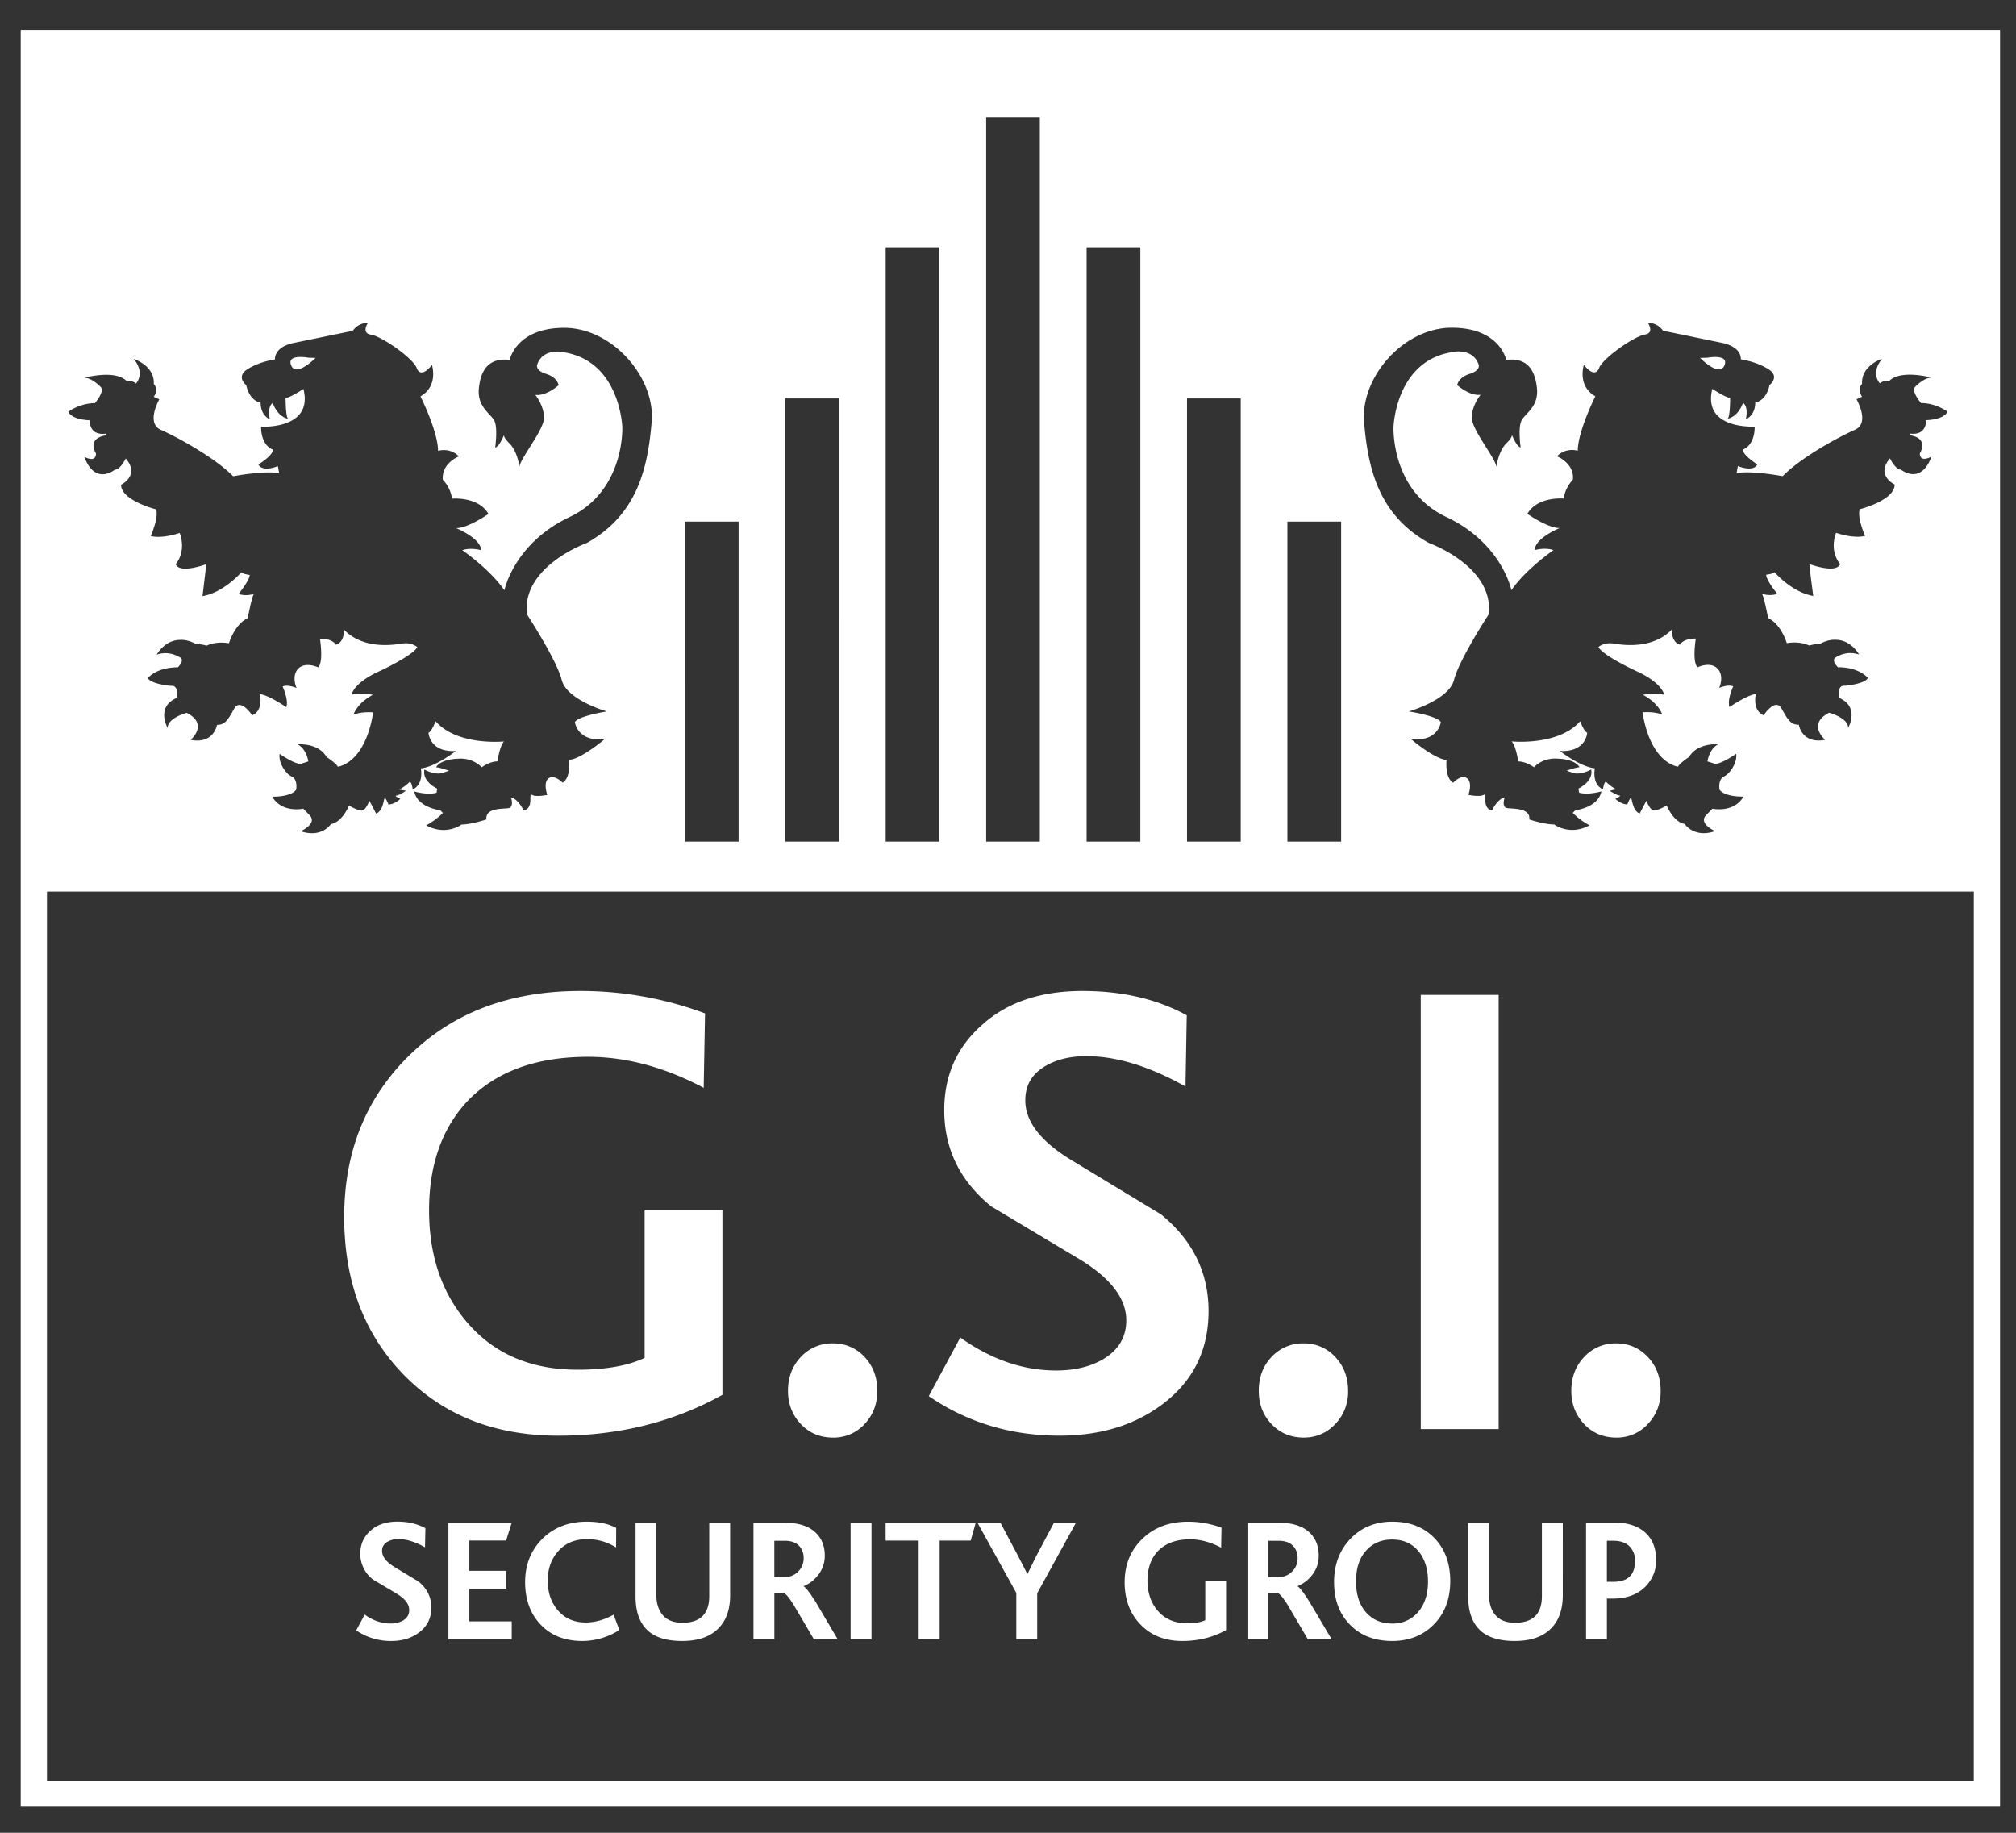 <svg xmlns="http://www.w3.org/2000/svg" height="100" preserveAspectRatio="xMidYMid meet" viewBox="0 0 82.5 75" width="110" zoomAndPan="magnify" xmlns:v="https://vecta.io/nano"><rect x="0" y="0" width="82.5" height="75" fill="#333333" stroke="none"/><clipPath id="A"><path d="M.848 1.223h81V73.93h-81zm0 0"/></clipPath><g clip-path="url(#A)"><path d="M12.914 14.645l-.297-.008s-.906-.172-.699.32.996-.312.996-.312m56.656 0s.785.805.996.313-.699-.32-.699-.32zm11.203 58.219H1.922V36.484h78.852zm-2.164-56.371c.633 0 1.09.355 1.09.355-.18.344-.879.344-.879.344 0 .688-.664.547-.664.547v.07c.813.133.41.742.41.742 0 .41.477.133.477.133-.441 1.199-1.25.535-1.25.535-.23 0-.449-.461-.449-.461-.602.695.191 1.07.191 1.07 0 .652-1.43 1.012-1.43 1.012-.113.348.219 1.09.219 1.09-.488.125-1.187-.125-1.187-.125-.289.797.168 1.277.168 1.277-.168.414-1.258 0-1.258 0 0 .137.156 1.305.156 1.305-.879-.148-1.586-.973-1.586-.973-.074.078-.34.105-.34.105 0 .227.453.781.453.781-.297.113-.629 0-.629 0 .086.086.254.992.254.992.539.25.766 1.027.766 1.027.559-.098.918.098.918.098.285-.082.418-.055.418-.055.367-.215.664-.18.664-.18.637 0 .957.602.957.602-.434-.145-.758 0-.957.117s.09.402.09.402c.879 0 1.219.43 1.219.43 0 .184-.699.328-.977.328s-.203.492-.203.492c.879.371.383 1.23.383 1.23 0-.41-.781-.617-.781-.617-.918.473-.16 1.109-.16 1.109-.961.184-1.078-.617-1.078-.617-.32 0-.441-.184-.703-.656s-.738.27-.738.27c-.48-.207-.32-.871-.32-.871-.355.035-1.074.531-1.074.531-.113-.281.148-.844.148-.844-.211-.098-.574.063-.574.063s.227-.488-.07-.793-.816-.051-.816-.051c-.227-.23-.07-1.176-.07-1.176-.535 0-.648.25-.648.25-.355-.098-.34-.613-.34-.613-.77.785-1.926.641-2.352.57s-.645.141-.645.141c.191.355 1.539.977 1.539.977 1.086.492 1.152.973 1.152.973-.328-.07-.875 0-.875 0 .668.355.797.816.797.816-.328-.141-.809-.098-.809-.098.34 2.125 1.453 2.223 1.453 2.223.074-.145.457-.398.457-.398.34-.586 1.184-.516 1.184-.516-.383.219-.434.703-.434.703l.313.098c.277 0 .859-.41.859-.41.059.328-.234.801-.496.926s-.184.543-.184.543c.227.309.98.281.98.281-.398.688-1.27.496-1.27.496l-.258.262c-.336.348.367.656.367.656-.871.297-1.242-.293-1.242-.293-.469-.078-.738-.754-.738-.754s-.355.203-.52.203-.312-.398-.312-.398l-.277.523c-.305-.125-.305-.633-.355-.633s-.148.258-.148.258c-.254 0-.48-.219-.48-.219l-.008-.012c.078-.031.254-.133.168-.133-.105 0-.402-.195-.402-.195l.285-.062c-.074 0-.328-.195-.414-.285s-.141.258-.141.258v.035c-.477-.211-.336-.863-.336-.863-.609-.062-1.434-.711-1.434-.711 1.078.063 1.121-.746 1.121-.746-.133-.043-.289-.469-.289-.469-.895 1.02-2.805.824-2.805.824.18.184.27.82.27.82.324 0 .645.238.645.238.363-.375.84-.355.84-.355.887 0 1.023.355 1.023.355-.137 0-.527.141-.527.141l.301.102c.324.07.703-.152.703-.152.105.496-.52.781-.52.781l.027.168c.363.109.91-.051.91-.051-.129.668-1.062.77-1.062.77l-.109.109a2.85 2.85 0 0 0 .688.508c-.824.445-1.449-.035-1.449-.035-.402 0-1.016-.203-1.016-.203.051-.48-.66-.43-.906-.465s-.102-.437-.102-.437c-.297.055-.523.535-.523.535-.441-.105-.164-.738-.336-.641s-.625 0-.625 0 .18-.496-.055-.676-.57.18-.57.18c-.348-.199-.27-.934-.27-.934-.504-.035-1.457-.855-1.457-.855 1.129.133 1.223-.695 1.223-.695-.164-.258-1.309-.434-1.309-.434s1.641-.465 1.848-1.289 1.422-2.687 1.422-2.687c.219-1.965-2.445-2.914-2.445-2.914-2.094-1.164-2.5-3.105-2.656-4.945s1.613-3.867 3.586-3.867 2.23 1.316 2.23 1.316c.883-.109 1.188.453 1.258 1.172s-.441.996-.617 1.281-.051 1.129-.051 1.129c-.172-.031-.355-.508-.355-.508 0 .133-.238.348-.238.348-.328.34-.398.953-.398.953-.051-.375-1.008-1.512-1.008-2.012s.359-.934.359-.934c-.461.055-.957-.398-.957-.398s.043-.312.508-.457.371-.379.371-.379c-.227-.668-.996-.527-.996-.527-.012.004-.027.004-.039.008-2.363.328-2.449 3.066-2.449 3.066s-.121 2.613 2.16 3.688 2.664 2.996 2.664 2.996c.598-.871 1.723-1.641 1.723-1.641-.359-.121-.766 0-.766 0 0-.492 1.016-.902 1.016-.902-.492 0-1.32-.582-1.32-.582.414-.727 1.492-.625 1.492-.625.047-.457.371-.773.371-.773.066-.68-.652-.957-.652-.957.371-.383.852-.227.852-.227 0-.793.719-2.23.719-2.23-.754-.426-.469-1.285-.469-1.285.5.625.633.102.633.102.223-.441 1.453-1.281 1.863-1.344s.121-.48.121-.48c.422 0 .621.324.621.324l2.387.492c.863.168.797.68.797.68s.598.078 1.113.391.063.66.063.66c-.152.684-.586.715-.586.715 0 .547-.383.684-.383.684.113-.551-.117-.668-.117-.668-.223.598-.625.645-.625.645.102-.105.098-.852.098-.852-.172 0-.73-.367-.73-.367-.414 1.676 1.734 1.543 1.734 1.543 0 .805-.484.941-.484.941 0 .242.594.609.594.609-.18.332-.797.066-.797.066l-.055.293c.578-.125 1.887.121 1.887.121.758-.777 2.324-1.621 2.957-1.898s.066-1.25.066-1.25l.227-.102c-.215-.336 0-.527 0-.527-.043-.758.82-1.027.82-1.027-.492.605-.09 1.008-.09 1.008.125-.129.383-.102.383-.102.469-.48 1.73-.137 1.73-.137-.23 0-.5.203-.672.383s.242.66.242.66M54.883 34.441h-2.199V21.344h2.199zm-4.109 0h-2.199V16.305h2.199zm-4.109 0h-2.199V10.117h2.199zm-4.113 0h-2.195V4.793h2.195zm-4.109 0h-2.199V10.117h2.199zm-4.109 0h-2.199V16.305h2.199zm-4.109 0h-2.199V21.344h2.199zm-3.559-17.164c-.156 1.84-.566 3.777-2.656 4.945 0 0-2.664.949-2.449 2.914 0 0 1.215 1.859 1.426 2.688s1.848 1.289 1.848 1.289-1.145.176-1.309.434c0 0 .094.828 1.223.695 0 0-.953.816-1.457.852 0 0 .078.738-.27.934 0 0-.34-.355-.574-.176s-.051.676-.051.676-.453.098-.625 0 .102.531-.34.641c0 0-.227-.48-.52-.535 0 0 .137.402-.105.438s-.953-.02-.902.461c0 0-.617.207-1.016.207 0 0-.625.48-1.449.035 0 0 .367-.184.684-.508l-.105-.109s-.934-.105-1.066-.77c0 0 .547.16.914.051l.023-.168s-.625-.285-.52-.781c0 0 .383.223.703.148l.305-.098s-.391-.141-.531-.141c0 0 .141-.355 1.027-.355 0 0 .477-.02.84.355 0 0 .32-.242.641-.242 0 0 .094-.633.27-.816 0 0-1.906.195-2.801-.828 0 0-.156.43-.289.473 0 0 .043.809 1.121.746 0 0-.824.648-1.434.711 0 0 .141.648-.336.863v-.035s-.055-.348-.141-.258-.336.285-.414.285.285.063.285.063-.297.195-.398.195c-.09 0 .086.102.168.133l-.012.008s-.227.223-.477.223c0 0-.098-.258-.148-.258s-.051.508-.355.633l-.277-.527s-.148.402-.312.402-.523-.203-.523-.203-.27.676-.738.754c0 0-.371.586-1.238.293 0 0 .703-.312.363-.656l-.258-.266s-.871.195-1.27-.492c0 0 .754.027.98-.285 0 0 .078-.418-.184-.539s-.555-.598-.492-.926c0 0 .582.41.859.41l.313-.102s-.055-.484-.434-.699c0 0 .84-.074 1.18.516 0 0 .387.254.461.398 0 0 1.109-.098 1.449-2.223 0 0-.477-.043-.809.098 0 0 .133-.465.801-.82 0 0-.547-.07-.879 0 0 0 .07-.48 1.156-.969 0 0 1.344-.621 1.535-.977 0 0-.215-.215-.641-.145s-1.586.219-2.355-.566c0 0 .02.516-.336.613 0 0-.113-.25-.652-.25 0 0 .156.941-.07 1.176 0 0-.52-.25-.816.051s-.07.793-.07.793-.363-.16-.57-.062c0 0 .258.559.148.844 0 0-.723-.496-1.078-.531 0 0 .16.664-.316.867 0 0-.48-.738-.742-.266s-.379.656-.699.656c0 0-.121.801-1.078.613 0 0 .758-.633-.16-1.105 0 0-.781.203-.781.617 0 0-.5-.863.379-1.23 0 0 .082-.492-.199-.492s-.98-.145-.98-.328c0 0 .34-.43 1.219-.43 0 0 .293-.289.094-.402s-.523-.262-.961-.117c0 0 .324-.602.961-.602 0 0 .297-.035.664.18 0 0 .129-.027.418.055 0 0 .359-.195.914-.098 0 0 .227-.777.77-1.027 0 0 .168-.906.254-.992 0 0-.332.113-.629 0 0 0 .453-.555.453-.777 0 0-.266-.031-.34-.109 0 0-.707.824-1.59.977l.156-1.309s-1.09.414-1.254 0c0 0 .453-.48.164-1.277 0 0-.695.25-1.184.125 0 0 .332-.742.219-1.09 0 0-1.434-.359-1.434-1.008 0 0 .793-.379.191-1.074 0 0-.219.461-.449.461 0 0-.805.664-1.246-.531 0 0 .477.273.477-.137 0 0-.402-.605.406-.742v-.07s-.66.141-.66-.547c0 0-.703 0-.879-.344 0 0 .457-.355 1.09-.355 0 0 .414-.48.238-.66s-.441-.379-.672-.379c0 0 1.262-.348 1.73.133 0 0 .258-.027.383.102 0 0 .402-.402-.09-1.004 0 0 .863.266.82 1.027 0 0 .215.188 0 .523l.227.102s-.566.973.066 1.25 2.195 1.125 2.953 1.898c0 0 1.309-.246 1.887-.121l-.055-.293s-.617.266-.797-.066c0 0 .598-.367.598-.609 0 0-.488-.137-.488-.941 0 0 2.152.133 1.734-1.543 0 0-.555.367-.73.367 0 0-.004.746.098.852 0 0-.402-.047-.625-.645 0 0-.23.117-.117.668 0 0-.379-.137-.379-.684 0 0-.437-.035-.59-.715 0 0-.445-.344.066-.66s1.113-.391 1.113-.391-.066-.512.793-.68l2.391-.492s.195-.324.621-.324c0 0-.289.418.121.48s1.641.898 1.863 1.34c0 0 .129.527.633-.098 0 0 .281.859-.469 1.285 0 0 .719 1.441.719 2.23 0 0 .48-.156.852.227 0 0-.719.277-.656.957 0 0 .328.316.371.773 0 0 1.082-.102 1.496.625 0 0-.832.582-1.32.582 0 0 1.016.414 1.016.902 0 0-.406-.121-.766 0 0 0 1.125.773 1.723 1.641 0 0 .387-1.918 2.664-2.996s2.16-3.687 2.16-3.687-.09-2.734-2.449-3.066c-.016-.004-.027-.004-.039-.008 0 0-.77-.141-.996.523 0 0-.094.234.371.379s.508.461.508.461-.496.453-.953.398c0 0 .355.438.355.934s-.957 1.637-1.008 2.008c0 0-.07-.613-.398-.949 0 0-.234-.215-.234-.348 0 0-.187.477-.359.508 0 0 .125-.848-.051-1.129s-.684-.562-.617-1.281.375-1.281 1.262-1.176c0 0 .258-1.312 2.23-1.312s3.738 2.027 3.582 3.867M81.848 73.93V1.223h-81V73.93zm0 0" fill="#fff"/></g><g fill="#fff"><path d="M29.563 57.078c-2 1.113-4.238 1.672-6.711 1.672-2.652 0-4.789-.863-6.422-2.59-1.562-1.652-2.344-3.773-2.344-6.363 0-2.676.895-4.887 2.684-6.629s4.113-2.617 6.977-2.617a14.55 14.55 0 0 1 5.105.918l-.055 3.047c-1.598-.848-3.176-1.27-4.734-1.27-2.16 0-3.816.621-4.977 1.859-1.016 1.117-1.527 2.59-1.527 4.422 0 1.906.551 3.469 1.648 4.691s2.574 1.832 4.434 1.832c1.141 0 2.055-.16 2.738-.484v-6.039h3.184zm6.339-.16c0 .539-.176.992-.523 1.359a1.71 1.71 0 0 1-1.293.551c-.523 0-.965-.184-1.312-.551s-.527-.82-.527-1.359c0-.559.176-1.02.527-1.391a1.74 1.74 0 0 1 1.313-.555 1.72 1.72 0 0 1 1.293.555c.348.371.523.832.523 1.391m13.554-3.266c0 1.531-.578 2.762-1.738 3.695s-2.613 1.402-4.367 1.402c-1.984 0-3.766-.539-5.344-1.617l1.289-2.398c1.266.898 2.57 1.348 3.922 1.348.754 0 1.395-.152 1.922-.461.633-.375.949-.906.949-1.59 0-.898-.645-1.734-1.922-2.508l-3.605-2.156c-1.281-1.043-1.922-2.355-1.922-3.937 0-1.383.488-2.523 1.473-3.422 1.035-.973 2.43-1.457 4.184-1.457 1.633 0 3.055.332 4.266.996l-.051 2.914c-1.477-.828-2.828-1.242-4.055-1.242-.719 0-1.316.16-1.789.473s-.711.758-.711 1.336c0 .879.648 1.707 1.945 2.48l3.605 2.184c1.301 1.059 1.949 2.383 1.949 3.961m5.711 3.265a1.89 1.89 0 0 1-.527 1.359c-.351.367-.781.551-1.289.551-.527 0-.965-.184-1.316-.551s-.523-.82-.523-1.359c0-.559.172-1.02.523-1.391a1.74 1.74 0 0 1 1.316-.555 1.72 1.72 0 0 1 1.289.555c.352.371.527.832.527 1.391m2.973-16.207h3.188v17.77h-3.187zm9.816 16.207a1.89 1.89 0 0 1-.527 1.359 1.71 1.71 0 0 1-1.289.551c-.523 0-.965-.184-1.312-.551s-.527-.82-.527-1.359c0-.559.176-1.02.527-1.391a1.74 1.74 0 0 1 1.313-.555c.512 0 .941.188 1.289.555s.527.832.527 1.391m-50.306 8.867c0 .41-.156.742-.469.992s-.699.375-1.172.375a2.49 2.49 0 0 1-1.434-.434l.348-.645c.336.242.688.363 1.051.363a1.01 1.01 0 0 0 .516-.121c.172-.102.254-.246.254-.43 0-.242-.172-.465-.516-.672l-.969-.578a1.32 1.32 0 0 1-.516-1.059c0-.371.133-.676.398-.918.277-.262.648-.391 1.121-.391.438 0 .82.09 1.145.27l-.016.781c-.395-.223-.758-.336-1.086-.336a.83.83 0 0 0-.48.129c-.129.082-.191.203-.191.355 0 .238.176.461.523.668l.969.586c.348.285.523.637.523 1.063m3.29 1.299h-2.59v-4.77h2.59l-.23.73h-1.504v1.238h1.504v.73h-1.504v1.34h1.734zm0 0"/><path d="M25.344 66.703a2.82 2.82 0 0 1-1.512.449c-.727 0-1.301-.23-1.73-.695-.41-.441-.613-1.016-.613-1.715s.227-1.281.684-1.75c.477-.48 1.09-.723 1.836-.723.496 0 .898.086 1.207.258l-.004.797a2.21 2.21 0 0 0-1.18-.34c-.516 0-.918.172-1.207.516-.273.313-.41.707-.41 1.184 0 .492.141.902.422 1.223s.66.488 1.129.488c.383 0 .766-.109 1.145-.32zm4.535-1.418c0 .57-.156 1.016-.469 1.34-.34.352-.836.527-1.496.527-.648 0-1.129-.152-1.441-.461s-.465-.766-.465-1.363v-3.016h.852v2.961c0 .352.094.629.273.832s.445.301.793.301c.73 0 1.098-.363 1.098-1.09v-3.004h.855zm3.008-1.527c0-.207-.066-.375-.195-.508s-.328-.199-.582-.199h-.422v1.484h.43a.74.74 0 0 0 .547-.227.75.75 0 0 0 .223-.551m1.391 3.324h-.973l-.812-1.383c-.195-.309-.328-.477-.41-.5h-.395v1.883h-.855v-4.77h1.258c.57 0 .996.133 1.277.398.254.238.383.555.383.949 0 .297-.09.563-.27.793a1.42 1.42 0 0 1-.594.457v.008c.094.055.266.277.512.672l.879 1.492m.53-4.767h.855v4.77h-.855zm5.121 0l-.207.73h-1.27v4.039h-.859v-4.039h-1.352v-.73zm4.101 0L42.445 65.2v1.883h-.855v-1.898L40 62.313h.941l.734 1.383.363.707h.012l.344-.703.738-1.387zm6.149 4.39c-.539.301-1.137.449-1.801.449-.715 0-1.289-.23-1.727-.695-.418-.441-.629-1.012-.629-1.707 0-.719.242-1.312.723-1.777s1.102-.703 1.871-.703c.469 0 .926.082 1.371.246l-.016.816c-.43-.227-.852-.34-1.273-.34-.578 0-1.023.168-1.332.5-.273.301-.41.695-.41 1.188 0 .512.148.93.441 1.258s.691.492 1.191.492c.305 0 .551-.043.734-.129V64.68h.852v2.023zm2.922-2.945c0-.207-.066-.375-.195-.508s-.328-.199-.582-.199h-.422v1.484h.43a.74.74 0 0 0 .547-.227.75.75 0 0 0 .223-.551m1.391 3.324h-.973l-.812-1.383c-.195-.309-.332-.477-.41-.5h-.395v1.883h-.855v-4.77h1.258c.57 0 .996.133 1.277.398.254.238.383.555.383.949 0 .297-.09.563-.27.793-.152.199-.348.352-.594.457v.008c.094.055.266.277.508.672l.883 1.492m3.944-2.365c0-.52-.137-.937-.402-1.25S57.414 63 56.965 63c-.441 0-.797.156-1.07.465s-.402.723-.402 1.25.133.949.402 1.258.629.465 1.07.465a1.34 1.34 0 0 0 1.063-.465c.27-.309.41-.727.41-1.258m.91-.016c0 .73-.223 1.32-.668 1.773s-1.012.68-1.707.68c-.672 0-1.223-.195-1.645-.586-.492-.453-.734-1.059-.734-1.824 0-.711.223-1.305.668-1.77s1.016-.703 1.711-.703c.754 0 1.348.246 1.789.738.391.438.586 1.004.586 1.691m4.605.587c0 .57-.156 1.016-.465 1.34-.34.352-.84.527-1.5.527-.648 0-1.129-.152-1.441-.461s-.465-.766-.465-1.363v-3.016h.855v2.961c0 .352.09.629.27.832s.449.301.797.301c.73 0 1.094-.363 1.094-1.09v-3.004h.855zm2.957-1.418a.8.8 0 0 0-.23-.59c-.152-.153-.379-.227-.664-.227h-.258v1.68h.27c.59 0 .883-.289.883-.863m.863-.02c0 .395-.133.738-.395 1.035-.328.355-.789.535-1.387.535h-.234v1.664h-.852v-4.77h1.191c.516 0 .922.133 1.223.398s.453.645.453 1.137"/></g></svg>